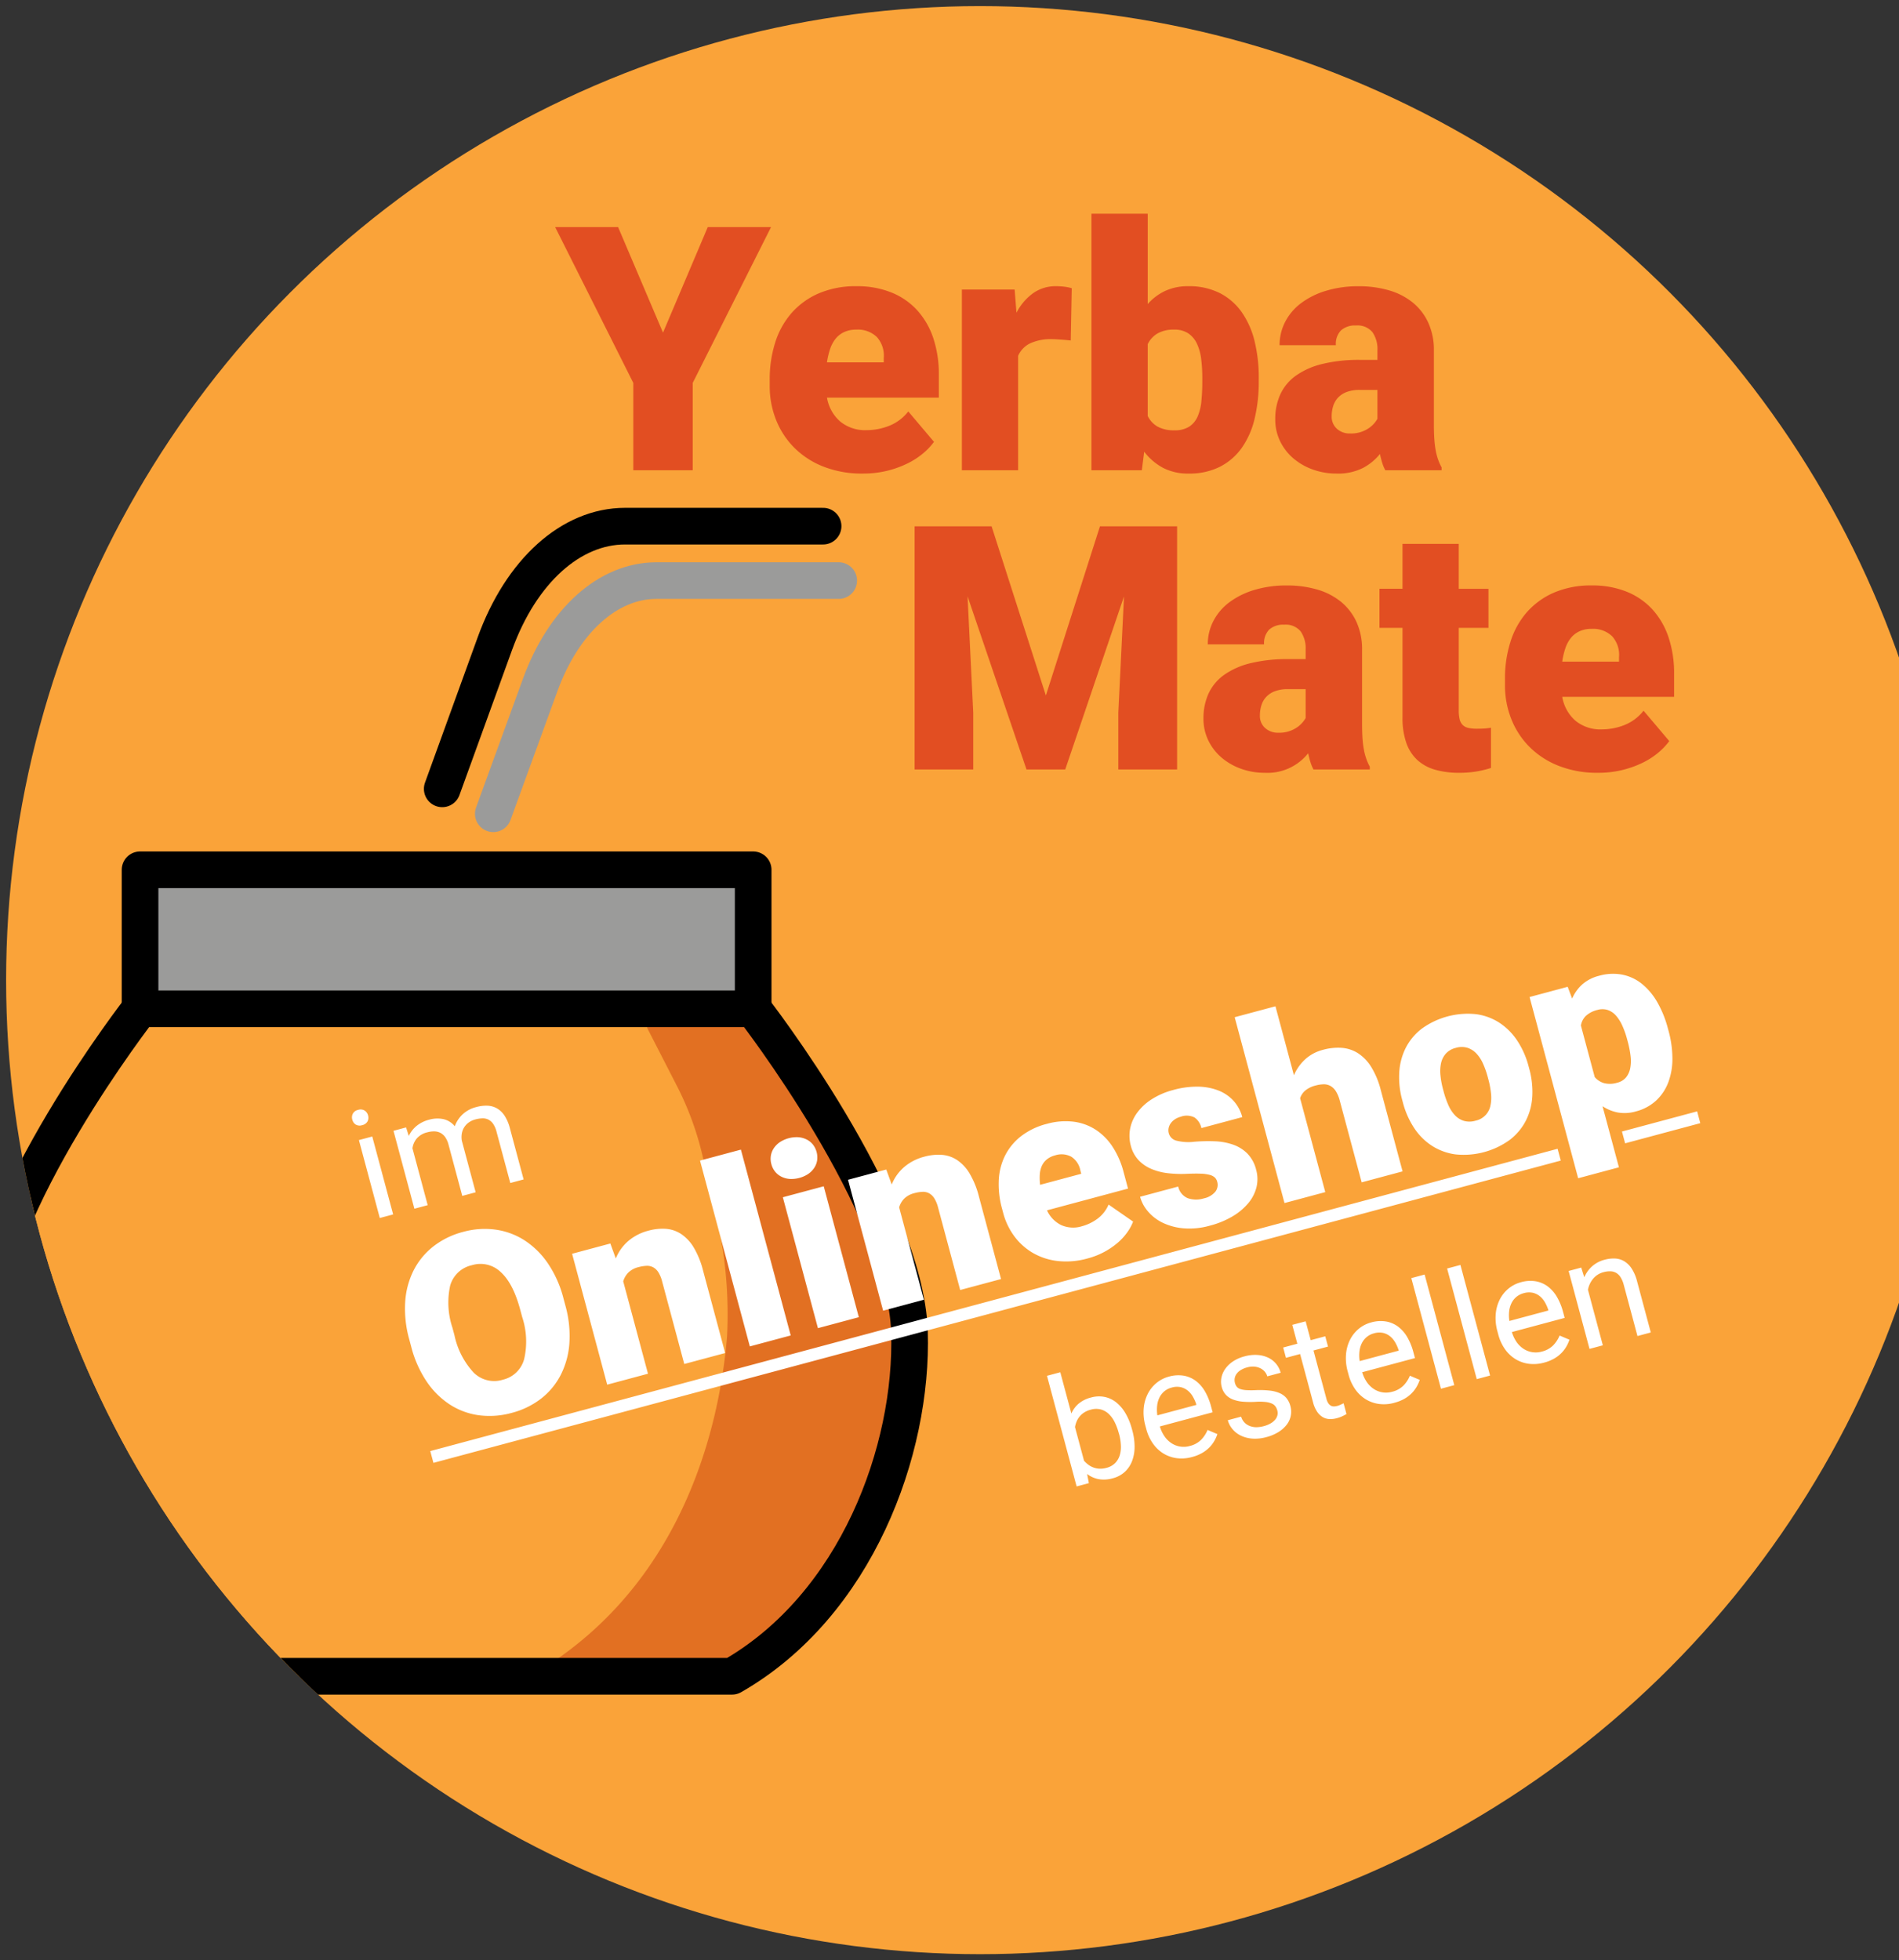 <svg xmlns="http://www.w3.org/2000/svg" xmlns:xlink="http://www.w3.org/1999/xlink" width="311" height="321" viewBox="0 0 311 321">
  <rect x="0" y="0" width="311" height="321" fill="#333333" stroke="none"/>
  <defs>
    <clipPath id="clip-path">
      <rect id="Rechteck_17" data-name="Rechteck 17" width="311" height="321" transform="translate(1609 579)" fill="#fff"/>
    </clipPath>
    <clipPath id="clip-path-2">
      <circle id="Ellipse_10" data-name="Ellipse 10" cx="159.5" cy="159.5" r="159.5" transform="translate(0 0.027)" fill="#fff"/>
    </clipPath>
  </defs>
  <g id="Gruppe_maskieren_6" data-name="Gruppe maskieren 6" transform="translate(-1609 -579)" clip-path="url(#clip-path)">
    <g id="Gruppe_19" data-name="Gruppe 19">
      <circle id="Ellipse_9" data-name="Ellipse 9" cx="159.5" cy="159.5" r="159.5" transform="translate(1610 580)" fill="#faa339"/>
      <g id="Gruppe_maskieren_5" data-name="Gruppe maskieren 5" transform="translate(1610 579.973)" clip-path="url(#clip-path-2)">
        <g id="Gruppe_18" data-name="Gruppe 18" transform="translate(-3.695 85.185)">
          <path id="Pfad_43" data-name="Pfad 43" d="M115.112,213.673c23.463-13.437,39.073-33.335,39.073-62.3,0-7.861-6.34-13.958-8.5-21.111l-16.64-25.9L28.63,105.946,14.009,126.581c-2.164,7.157-10.971,24.479-10.971,32.337,0,23.19,5.388,37.361,20.281,48.332,3.716,2.738,9.711,3.742,14.4,6.426Z" transform="translate(-3.009 -25.34)" fill="#faa339"/>
          <path id="Pfad_44" data-name="Pfad 44" d="M170.62,130.043l-15.8-24.588a2.354,2.354,0,0,0-1.98-1.081h-13.8a2.354,2.354,0,0,0-2.095,3.427l4.721,9.205a49.9,49.9,0,0,1,4.213,11.51c.909,3.92,2,8.625,2.4,10.443a71.422,71.422,0,0,1,1.6,19.063c-1.457,17.432-8.71,41.817-31.714,55.32a2.458,2.458,0,0,1-1.238.334h35.113a2.476,2.476,0,0,0,1.247-.338c22.914-13.484,24.972-36.3,24.972-65.049,0-7.762-5.183-10.808-7.4-17.768a2.123,2.123,0,0,0-.232-.5Z" transform="translate(-28.113 -25.343)" fill="#e27022"/>
          <rect id="Rechteck_16" data-name="Rechteck 16" width="97.792" height="21.08" transform="translate(26.848 57.955)" fill="#9b9b9a"/>
          <path id="Pfad_45" data-name="Pfad 45" d="M108.8,50.064l7.692-21.121c3.836-10.534,11.117-17.067,19.016-17.067h29.865" transform="translate(-25.322 -2.962)" fill="none" stroke="#9b9b9a" stroke-linecap="round" stroke-linejoin="round" stroke-width="6"/>
          <path id="Pfad_46" data-name="Pfad 46" d="M77.839,104.38h51.2s24.963,32.057,25.6,52.919c.595,19.359-8.688,44.717-29.051,56.38H32.077C11.714,202.016,2.432,176.633,3.027,157.3c.641-20.874,25.6-52.919,25.6-52.919h51.2" transform="translate(-3 -25.345)" fill="none" stroke="#000" stroke-linecap="round" stroke-linejoin="round" stroke-width="6"/>
          <path id="Pfad_47" data-name="Pfad 47" d="M99.358,46.018l8.625-23.793C112.284,10.359,120.444,3,129.3,3h32.432" transform="translate(-24.239 -3)" fill="none" stroke="#000" stroke-linecap="round" stroke-linejoin="round" stroke-width="6"/>
          <path id="Pfad_48" data-name="Pfad 48" d="M35.879,97.944V75.18H136.29V97.944" transform="translate(-10.247 -18.909)" fill="none" stroke="#000" stroke-linecap="round" stroke-linejoin="round" stroke-width="6"/>
        </g>
      </g>
      <path id="Pfad_49" data-name="Pfad 49" d="M17.582-22.531,24.91-39.812H35.273L22.449-14.3V0H12.715V-14.3L-.082-39.812H10.227ZM50.285.547A17.112,17.112,0,0,1,43.832-.6a13.959,13.959,0,0,1-4.785-3.117A13.487,13.487,0,0,1,36.08-8.285a14.906,14.906,0,0,1-1.025-5.523v-1.039a19.843,19.843,0,0,1,.889-6.029,13.464,13.464,0,0,1,2.68-4.854,12.538,12.538,0,0,1,4.457-3.227A15.3,15.3,0,0,1,49.3-30.133a14.949,14.949,0,0,1,5.646,1.012,11.561,11.561,0,0,1,4.238,2.9,12.719,12.719,0,0,1,2.652,4.566,18.526,18.526,0,0,1,.916,6.016v3.746H44.434a6.642,6.642,0,0,0,2.16,3.91,6.428,6.428,0,0,0,4.32,1.422,10.1,10.1,0,0,0,3.705-.711A7.449,7.449,0,0,0,57.75-9.625l4.211,4.977a10.739,10.739,0,0,1-1.818,1.914A12.694,12.694,0,0,1,57.559-1.08,16.393,16.393,0,0,1,54.25.1,16.553,16.553,0,0,1,50.285.547Zm-1.039-23.57a4.605,4.605,0,0,0-2.023.41,3.963,3.963,0,0,0-1.408,1.121,5.539,5.539,0,0,0-.889,1.7,12.191,12.191,0,0,0-.492,2.133h9.3v-.711a4.564,4.564,0,0,0-1.121-3.432A4.461,4.461,0,0,0,49.246-23.023Zm35.109,1.777-.67-.068q-.4-.041-.82-.068l-.834-.055q-.41-.027-.711-.027a8.18,8.18,0,0,0-3.582.67,4.115,4.115,0,0,0-2,2.064V0H66.527V-29.586h8.641l.3,3.8a9.01,9.01,0,0,1,2.721-3.2,6.355,6.355,0,0,1,3.76-1.148,11.126,11.126,0,0,1,1.354.082,7.353,7.353,0,0,1,1.217.246Zm30.789,6.7a25.673,25.673,0,0,1-.684,6.139,13.691,13.691,0,0,1-2.105,4.758,9.917,9.917,0,0,1-3.582,3.09A11.075,11.075,0,0,1,103.66.547a8.781,8.781,0,0,1-4.2-.943,9.605,9.605,0,0,1-3.076-2.639L96,0H87.746V-42h9.215v14.793a8.709,8.709,0,0,1,2.871-2.16,8.829,8.829,0,0,1,3.773-.766,11.11,11.11,0,0,1,5.154,1.121,9.91,9.91,0,0,1,3.6,3.131,14,14,0,0,1,2.105,4.758,24.837,24.837,0,0,1,.684,6Zm-9.242-.574a24.84,24.84,0,0,0-.178-3.049,8.322,8.322,0,0,0-.684-2.516,4.208,4.208,0,0,0-1.408-1.709,4.029,4.029,0,0,0-2.352-.629,5.283,5.283,0,0,0-2.693.615,4.124,4.124,0,0,0-1.627,1.764V-8.887a4.039,4.039,0,0,0,1.627,1.75,5.506,5.506,0,0,0,2.748.6,4.353,4.353,0,0,0,2.406-.588,3.764,3.764,0,0,0,1.381-1.641,8.094,8.094,0,0,0,.629-2.529,32.282,32.282,0,0,0,.15-3.254ZM135.871,0a6.415,6.415,0,0,1-.506-1.217q-.205-.67-.369-1.436a9,9,0,0,1-2.762,2.27,8.988,8.988,0,0,1-4.348.93,11.31,11.31,0,0,1-3.869-.656,10.226,10.226,0,0,1-3.186-1.818,8.636,8.636,0,0,1-2.174-2.8,8.068,8.068,0,0,1-.807-3.609,9.67,9.67,0,0,1,.834-4.1,7.771,7.771,0,0,1,2.543-3.049,12.6,12.6,0,0,1,4.32-1.914,25.153,25.153,0,0,1,6.193-.67h2.844v-1.559a4.861,4.861,0,0,0-.82-2.98,3.165,3.165,0,0,0-2.707-1.094,3.432,3.432,0,0,0-2.434.793,3.183,3.183,0,0,0-.848,2.434h-9.215a8.235,8.235,0,0,1,.916-3.828,8.989,8.989,0,0,1,2.611-3.062,13.09,13.09,0,0,1,4.088-2.023,18.09,18.09,0,0,1,5.346-.738,17.512,17.512,0,0,1,4.908.656,11.009,11.009,0,0,1,3.9,1.982,9.224,9.224,0,0,1,2.57,3.309,10.744,10.744,0,0,1,.93,4.607V-7.465q0,1.449.082,2.516a15.442,15.442,0,0,0,.246,1.873,9.784,9.784,0,0,0,.4,1.436,8.679,8.679,0,0,0,.533,1.176V0ZM130.1-6.016a5.14,5.14,0,0,0,2.857-.738,4.627,4.627,0,0,0,1.627-1.668v-4.73h-2.9a5.867,5.867,0,0,0-2.174.355,3.691,3.691,0,0,0-1.422.957,3.613,3.613,0,0,0-.766,1.381,5.662,5.662,0,0,0-.232,1.627,2.638,2.638,0,0,0,.848,2.037A3.068,3.068,0,0,0,130.1-6.016ZM71.395,9.188l8.887,27.7,8.859-27.7h12.633V49H92.148V39.7l.93-19.031L83.453,49H77.109L67.457,20.645l.93,19.059V49h-9.6V9.188ZM124.113,49a6.414,6.414,0,0,1-.506-1.217q-.205-.67-.369-1.436a8.487,8.487,0,0,1-7.109,3.2,11.31,11.31,0,0,1-3.869-.656,10.226,10.226,0,0,1-3.186-1.818,8.636,8.636,0,0,1-2.174-2.8,8.068,8.068,0,0,1-.807-3.609,9.67,9.67,0,0,1,.834-4.1,7.771,7.771,0,0,1,2.543-3.049,12.6,12.6,0,0,1,4.32-1.914,25.153,25.153,0,0,1,6.193-.67h2.844V29.367a4.861,4.861,0,0,0-.82-2.98,3.165,3.165,0,0,0-2.707-1.094,3.432,3.432,0,0,0-2.434.793,3.183,3.183,0,0,0-.848,2.434H106.8a8.235,8.235,0,0,1,.916-3.828,8.989,8.989,0,0,1,2.611-3.062,13.09,13.09,0,0,1,4.088-2.023,18.09,18.09,0,0,1,5.346-.738,17.512,17.512,0,0,1,4.908.656,11.009,11.009,0,0,1,3.9,1.982,9.224,9.224,0,0,1,2.57,3.309,10.744,10.744,0,0,1,.93,4.607V41.535q0,1.449.082,2.516a15.442,15.442,0,0,0,.246,1.873,9.784,9.784,0,0,0,.4,1.436,8.679,8.679,0,0,0,.533,1.176V49Zm-5.77-6.016a5.14,5.14,0,0,0,2.857-.738,4.627,4.627,0,0,0,1.627-1.668v-4.73h-2.9a5.867,5.867,0,0,0-2.174.355,3.691,3.691,0,0,0-1.422.957,3.613,3.613,0,0,0-.766,1.381,5.662,5.662,0,0,0-.232,1.627,2.638,2.638,0,0,0,.848,2.037A3.067,3.067,0,0,0,118.344,42.984ZM147.9,12.059v7.355h4.867v6.4H147.9V39.348a5.843,5.843,0,0,0,.15,1.449,1.97,1.97,0,0,0,.492.916,1.876,1.876,0,0,0,.916.479,6.256,6.256,0,0,0,1.422.137q.793,0,1.313-.041t.984-.123v6.59a17.271,17.271,0,0,1-2.461.588,17.026,17.026,0,0,1-2.734.205,14.137,14.137,0,0,1-3.951-.506,7.235,7.235,0,0,1-2.926-1.6,6.9,6.9,0,0,1-1.8-2.816,12.314,12.314,0,0,1-.615-4.129V25.813h-3.773v-6.4h3.773V12.059Zm22.8,37.488a17.112,17.112,0,0,1-6.453-1.148,13.959,13.959,0,0,1-4.785-3.117,13.487,13.487,0,0,1-2.967-4.566,14.906,14.906,0,0,1-1.025-5.523V34.152a19.842,19.842,0,0,1,.889-6.029,13.464,13.464,0,0,1,2.68-4.854,12.538,12.538,0,0,1,4.457-3.227,15.3,15.3,0,0,1,6.221-1.176,14.949,14.949,0,0,1,5.646,1.012,11.561,11.561,0,0,1,4.238,2.9,12.719,12.719,0,0,1,2.652,4.566,18.527,18.527,0,0,1,.916,6.016v3.746h-18.32a6.642,6.642,0,0,0,2.16,3.91,6.428,6.428,0,0,0,4.32,1.422,10.1,10.1,0,0,0,3.705-.711,7.449,7.449,0,0,0,3.131-2.352l4.211,4.977a10.739,10.739,0,0,1-1.818,1.914,12.694,12.694,0,0,1-2.584,1.654,16.477,16.477,0,0,1-7.273,1.627Zm-1.039-23.57a4.605,4.605,0,0,0-2.023.41,3.963,3.963,0,0,0-1.408,1.121,5.539,5.539,0,0,0-.889,1.7,12.191,12.191,0,0,0-.492,2.133h9.3v-.711a4.564,4.564,0,0,0-1.121-3.432A4.461,4.461,0,0,0,169.668,25.977Z" transform="translate(1700 656)" fill="#e24e22"/>
      <path id="Pfad_50" data-name="Pfad 50" d="M4.163,0H1.9V-13.208H4.163ZM1.721-16.711a1.348,1.348,0,0,1,.336-.928,1.26,1.26,0,0,1,.995-.378,1.28,1.28,0,0,1,1,.378,1.334,1.334,0,0,1,.342.928,1.29,1.29,0,0,1-.342.916,1.3,1.3,0,0,1-1,.366,1.283,1.283,0,0,1-.995-.366A1.3,1.3,0,0,1,1.721-16.711Zm8.179,3.5.061,1.465A4.8,4.8,0,0,1,11.615-13a5.317,5.317,0,0,1,2.264-.452,4.873,4.873,0,0,1,2.264.507,3.364,3.364,0,0,1,1.508,1.617,5,5,0,0,1,1.715-1.538,5.066,5.066,0,0,1,2.5-.586,5.9,5.9,0,0,1,1.88.275,3.4,3.4,0,0,1,1.385.861,3.774,3.774,0,0,1,.861,1.489,7,7,0,0,1,.293,2.148V0H24.023V-8.691a4.049,4.049,0,0,0-.2-1.379,2.152,2.152,0,0,0-.568-.879,2.024,2.024,0,0,0-.891-.458,4.89,4.89,0,0,0-1.16-.128,3.235,3.235,0,0,0-1.233.22,2.871,2.871,0,0,0-.922.592,2.792,2.792,0,0,0-.61.879,3.561,3.561,0,0,0-.287,1.08V0H15.881V-8.679a3.786,3.786,0,0,0-.2-1.312,2.261,2.261,0,0,0-.568-.885,2.233,2.233,0,0,0-.885-.5,3.979,3.979,0,0,0-1.166-.159,3.263,3.263,0,0,0-1.941.525,3.237,3.237,0,0,0-1.1,1.367V0H7.764V-13.208ZM27.542,21.686a18.388,18.388,0,0,1-.964,6.152,13.469,13.469,0,0,1-2.7,4.635A11.667,11.667,0,0,1,19.759,35.4a13.262,13.262,0,0,1-5.24,1.015,13.52,13.52,0,0,1-5.3-1.015,11.623,11.623,0,0,1-4.143-2.922,13.469,13.469,0,0,1-2.7-4.635,18.388,18.388,0,0,1-.964-6.152v-1.21a18.569,18.569,0,0,1,.954-6.152A13.342,13.342,0,0,1,5.055,9.688,11.758,11.758,0,0,1,9.188,6.756,13.328,13.328,0,0,1,14.479,5.73a13.221,13.221,0,0,1,5.25,1.025,11.758,11.758,0,0,1,4.132,2.933,13.6,13.6,0,0,1,2.707,4.635,18.212,18.212,0,0,1,.974,6.152Zm-7.321-1.251q0-4.45-1.487-6.757a4.769,4.769,0,0,0-4.255-2.307,4.734,4.734,0,0,0-4.317,2.307,13,13,0,0,0-1.425,6.757v1.251a12.914,12.914,0,0,0,1.456,6.747,4.762,4.762,0,0,0,4.327,2.358,4.708,4.708,0,0,0,4.225-2.348,12.758,12.758,0,0,0,1.477-6.757Zm17.063-6.624.226,2.6a7.458,7.458,0,0,1,2.738-2.246,8.244,8.244,0,0,1,3.6-.769,8.621,8.621,0,0,1,2.82.441,5.24,5.24,0,0,1,2.2,1.456A6.875,6.875,0,0,1,50.3,17.963a14.16,14.16,0,0,1,.5,4.071V36H43.866V22.014a5.213,5.213,0,0,0-.215-1.641,2.37,2.37,0,0,0-.615-1,2.113,2.113,0,0,0-.984-.5,5.971,5.971,0,0,0-1.323-.133,3.558,3.558,0,0,0-1.835.431,3.386,3.386,0,0,0-1.179,1.169V36H30.8V13.811ZM61.913,36H54.981V4.5h6.932Zm11.546,0H66.527V13.811h6.932ZM66.117,8.089a3.26,3.26,0,0,1,.277-1.354,3.1,3.1,0,0,1,.79-1.066,3.646,3.646,0,0,1,1.21-.7,5.059,5.059,0,0,1,3.117,0,3.646,3.646,0,0,1,1.21.7,3.1,3.1,0,0,1,.79,1.066,3.447,3.447,0,0,1,0,2.707,3.1,3.1,0,0,1-.79,1.066,3.646,3.646,0,0,1-1.21.7,5.059,5.059,0,0,1-3.117,0,3.646,3.646,0,0,1-1.21-.7,3.1,3.1,0,0,1-.79-1.066A3.26,3.26,0,0,1,66.117,8.089Zm17.944,5.722.226,2.6a7.458,7.458,0,0,1,2.738-2.246,8.244,8.244,0,0,1,3.6-.769,8.621,8.621,0,0,1,2.82.441,5.24,5.24,0,0,1,2.2,1.456,6.875,6.875,0,0,1,1.425,2.666,14.16,14.16,0,0,1,.5,4.071V36H90.645V22.014a5.213,5.213,0,0,0-.215-1.641,2.37,2.37,0,0,0-.615-1,2.113,2.113,0,0,0-.984-.5,5.971,5.971,0,0,0-1.323-.133,3.558,3.558,0,0,0-1.835.431,3.386,3.386,0,0,0-1.179,1.169V36H77.581V13.811Zm28.075,22.6a12.834,12.834,0,0,1-4.84-.861,10.469,10.469,0,0,1-3.589-2.338,10.115,10.115,0,0,1-2.225-3.425,11.179,11.179,0,0,1-.769-4.143v-.779a14.882,14.882,0,0,1,.667-4.522,10.1,10.1,0,0,1,2.01-3.64,9.4,9.4,0,0,1,3.343-2.42A11.477,11.477,0,0,1,111.4,13.4a11.212,11.212,0,0,1,4.235.759,8.671,8.671,0,0,1,3.179,2.174,9.539,9.539,0,0,1,1.989,3.425,13.9,13.9,0,0,1,.687,4.512v2.81h-13.74a4.981,4.981,0,0,0,1.62,2.933,4.821,4.821,0,0,0,3.24,1.066,7.572,7.572,0,0,0,2.779-.533,5.587,5.587,0,0,0,2.348-1.764l3.158,3.732a8.054,8.054,0,0,1-1.364,1.436,9.521,9.521,0,0,1-1.938,1.241,12.358,12.358,0,0,1-5.455,1.22Zm-.779-17.678a3.454,3.454,0,0,0-1.518.308,2.972,2.972,0,0,0-1.056.841,4.155,4.155,0,0,0-.667,1.271,9.143,9.143,0,0,0-.369,1.6h6.973v-.533a3.423,3.423,0,0,0-.841-2.574A3.346,3.346,0,0,0,111.357,18.732Zm24.527,11.033a1.458,1.458,0,0,0-.195-.759,1.942,1.942,0,0,0-.687-.625,6.329,6.329,0,0,0-1.333-.564q-.841-.267-2.133-.554a19.3,19.3,0,0,1-3.045-.913,9.844,9.844,0,0,1-2.481-1.395A6.213,6.213,0,0,1,124.349,23a5.382,5.382,0,0,1-.6-2.584,6.176,6.176,0,0,1,.6-2.687,6.51,6.51,0,0,1,1.774-2.235,8.822,8.822,0,0,1,2.871-1.528,12.3,12.3,0,0,1,3.876-.564,14.24,14.24,0,0,1,4.04.533,9.491,9.491,0,0,1,3.066,1.487,6.614,6.614,0,0,1,1.938,2.276,6.321,6.321,0,0,1,.677,2.922h-6.932a2.818,2.818,0,0,0-.636-1.969,2.84,2.84,0,0,0-2.174-.7,3.126,3.126,0,0,0-.995.154,2.623,2.623,0,0,0-.81.431,2.08,2.08,0,0,0-.554.667,1.821,1.821,0,0,0-.205.861,1.714,1.714,0,0,0,.872,1.477,8.1,8.1,0,0,0,2.82.943,27.525,27.525,0,0,1,3.23.79,10.232,10.232,0,0,1,2.738,1.292,6.22,6.22,0,0,1,1.9,2.02,5.8,5.8,0,0,1,.708,2.974,5.641,5.641,0,0,1-.677,2.728,6.46,6.46,0,0,1-1.938,2.164,9.9,9.9,0,0,1-3.045,1.436,14.284,14.284,0,0,1-4.02.523,12.205,12.205,0,0,1-4.235-.677,9.826,9.826,0,0,1-3.076-1.753,7.385,7.385,0,0,1-1.876-2.42,6.212,6.212,0,0,1-.636-2.676h6.46a2.671,2.671,0,0,0,1.025,2.246,4.218,4.218,0,0,0,2.522.708,3.318,3.318,0,0,0,2.123-.574A1.837,1.837,0,0,0,135.885,29.766Zm16.652-13.576a7.621,7.621,0,0,1,2.471-2.051A6.829,6.829,0,0,1,158.2,13.4a9.208,9.208,0,0,1,3.025.472,5.765,5.765,0,0,1,2.348,1.518,7.094,7.094,0,0,1,1.528,2.728,13.458,13.458,0,0,1,.543,4.1V36H158.71V22.178a5.516,5.516,0,0,0-.215-1.671,2.554,2.554,0,0,0-.625-1.066,2.2,2.2,0,0,0-.995-.554,5.207,5.207,0,0,0-1.323-.154,4.25,4.25,0,0,0-1.876.359,2.787,2.787,0,0,0-1.138.995V36h-6.911V4.5h6.911ZM168.615,24.7a13.994,13.994,0,0,1,.7-4.491,10.218,10.218,0,0,1,2.051-3.589,9.3,9.3,0,0,1,3.353-2.369,12.878,12.878,0,0,1,9.208,0,9.3,9.3,0,0,1,3.353,2.369,10.218,10.218,0,0,1,2.051,3.589,13.994,13.994,0,0,1,.7,4.491v.431a14.159,14.159,0,0,1-.687,4.5A10,10,0,0,1,187.3,33.2a9.36,9.36,0,0,1-3.353,2.358,12.879,12.879,0,0,1-9.208,0,9.46,9.46,0,0,1-3.363-2.358,10.045,10.045,0,0,1-2.061-3.568,13.968,13.968,0,0,1-.7-4.5Zm6.911.431a14.78,14.78,0,0,0,.174,2.338,5.779,5.779,0,0,0,.615,1.887,3.38,3.38,0,0,0,1.179,1.261,3.423,3.423,0,0,0,1.846.461,3.141,3.141,0,0,0,2.974-1.723,6.122,6.122,0,0,0,.615-1.887,13.976,13.976,0,0,0,.185-2.338V24.7a14.5,14.5,0,0,0-.174-2.3,5.9,5.9,0,0,0-.615-1.9,3.525,3.525,0,0,0-1.179-1.292,3.31,3.31,0,0,0-1.846-.482,3.219,3.219,0,0,0-1.815.482,3.473,3.473,0,0,0-1.159,1.292,6.25,6.25,0,0,0-.615,1.9,13.713,13.713,0,0,0-.185,2.3Zm38.145-.062a17.347,17.347,0,0,1-.554,4.491,10.958,10.958,0,0,1-1.651,3.6,7.873,7.873,0,0,1-2.707,2.389,7.726,7.726,0,0,1-3.7.861,6.527,6.527,0,0,1-2.871-.595,6.788,6.788,0,0,1-2.153-1.641V44.531h-6.911V13.811h6.46l.205,2.051A6.769,6.769,0,0,1,202,14.046a6.58,6.58,0,0,1,3.015-.646,8.239,8.239,0,0,1,3.732.81,7.465,7.465,0,0,1,2.707,2.287,10.633,10.633,0,0,1,1.651,3.548,17.47,17.47,0,0,1,.564,4.594Zm-6.911-.431a14.244,14.244,0,0,0-.185-2.379,6.444,6.444,0,0,0-.584-1.866,3.152,3.152,0,0,0-1.066-1.22,2.852,2.852,0,0,0-1.61-.441,4.27,4.27,0,0,0-2.071.441,2.819,2.819,0,0,0-1.21,1.323v8.736a3.18,3.18,0,0,0,1.23,1.364,4.015,4.015,0,0,0,2.092.482,2.693,2.693,0,0,0,1.63-.472,3.429,3.429,0,0,0,1.046-1.282,6.451,6.451,0,0,0,.564-1.907,15.894,15.894,0,0,0,.164-2.348ZM0,39H191.122v2H0Zm202.033,0h12.745v2H202.033ZM111.914,65.542a9.958,9.958,0,0,1-.342,2.679,6.493,6.493,0,0,1-1,2.124,4.688,4.688,0,0,1-1.611,1.4,4.6,4.6,0,0,1-2.173.5,5.165,5.165,0,0,1-2.258-.458,4.444,4.444,0,0,1-1.611-1.312L102.808,72h-2.075V53.25h2.258v6.995a4.481,4.481,0,0,1,1.587-1.257,5.058,5.058,0,0,1,2.185-.439,4.787,4.787,0,0,1,2.2.488,4.546,4.546,0,0,1,1.611,1.373,6.41,6.41,0,0,1,.995,2.124,10.342,10.342,0,0,1,.342,2.753Zm-2.258-.256a9.056,9.056,0,0,0-.183-1.862,4.719,4.719,0,0,0-.592-1.532,3.049,3.049,0,0,0-1.068-1.044,3.149,3.149,0,0,0-1.611-.385,3.707,3.707,0,0,0-1.123.159,3.19,3.19,0,0,0-1.587,1.1,4.4,4.4,0,0,0-.5.818v5.713a4.717,4.717,0,0,0,.519.818,3.344,3.344,0,0,0,.7.659,3.233,3.233,0,0,0,.9.439,3.707,3.707,0,0,0,1.123.159,3.044,3.044,0,0,0,1.563-.378,3.12,3.12,0,0,0,1.062-1.025,4.685,4.685,0,0,0,.61-1.52,8.51,8.51,0,0,0,.2-1.862Zm10.583,6.958a6.306,6.306,0,0,1-2.5-.476,5.572,5.572,0,0,1-1.91-1.324,5.853,5.853,0,0,1-1.221-2.02,7.432,7.432,0,0,1-.427-2.563v-.513a8.07,8.07,0,0,1,.482-2.881,6.467,6.467,0,0,1,1.288-2.136,5.568,5.568,0,0,1,1.843-1.324,5.3,5.3,0,0,1,2.161-.458,5.572,5.572,0,0,1,2.441.494,4.63,4.63,0,0,1,1.691,1.361,5.786,5.786,0,0,1,.983,2.051,9.926,9.926,0,0,1,.317,2.576v1.013h-8.948a5.656,5.656,0,0,0,.3,1.709,4.168,4.168,0,0,0,.781,1.379,3.637,3.637,0,0,0,2.838,1.27,3.933,3.933,0,0,0,2.026-.488,5.092,5.092,0,0,0,1.453-1.294l1.379,1.074a6.032,6.032,0,0,1-.769.946,5.246,5.246,0,0,1-1.056.818,5.556,5.556,0,0,1-1.385.574A6.72,6.72,0,0,1,120.239,72.244ZM119.958,60.4a3.046,3.046,0,0,0-2.283.977,3.909,3.909,0,0,0-.751,1.184,6,6,0,0,0-.409,1.624h6.616v-.171a6.251,6.251,0,0,0-.214-1.306,3.547,3.547,0,0,0-.549-1.16,2.831,2.831,0,0,0-.958-.83A3.02,3.02,0,0,0,119.958,60.4ZM135.693,68.5a2.13,2.13,0,0,0-.11-.69,1.453,1.453,0,0,0-.433-.61,3.237,3.237,0,0,0-.922-.531,9.522,9.522,0,0,0-1.575-.452,14.91,14.91,0,0,1-1.978-.549,6.049,6.049,0,0,1-1.5-.763,3.144,3.144,0,0,1-.946-1.056,2.961,2.961,0,0,1-.33-1.428,3.3,3.3,0,0,1,.348-1.483,3.8,3.8,0,0,1,.983-1.233,4.813,4.813,0,0,1,1.538-.842,6.154,6.154,0,0,1,2.014-.311,6.45,6.45,0,0,1,2.118.323,4.827,4.827,0,0,1,1.587.885,3.787,3.787,0,0,1,.995,1.312,3.828,3.828,0,0,1,.342,1.605h-2.271a1.974,1.974,0,0,0-.183-.812,2.213,2.213,0,0,0-.537-.732,2.771,2.771,0,0,0-.867-.525,3.223,3.223,0,0,0-1.184-.2,3.831,3.831,0,0,0-1.2.165,2.371,2.371,0,0,0-.812.439,1.688,1.688,0,0,0-.464.623,1.824,1.824,0,0,0-.146.714,1.7,1.7,0,0,0,.122.659,1.252,1.252,0,0,0,.464.531,3.791,3.791,0,0,0,.934.439,14.836,14.836,0,0,0,1.532.409,14.812,14.812,0,0,1,2.1.635,5.732,5.732,0,0,1,1.477.824,3.044,3.044,0,0,1,.873,1.08,3.3,3.3,0,0,1,.287,1.416,3.448,3.448,0,0,1-1.392,2.82,5.062,5.062,0,0,1-1.611.8,7.133,7.133,0,0,1-2.087.287,6.788,6.788,0,0,1-2.325-.366,5.208,5.208,0,0,1-1.691-.97,4.113,4.113,0,0,1-1.038-1.379,3.8,3.8,0,0,1-.354-1.593h2.258a2.37,2.37,0,0,0,.336,1.166,2.489,2.489,0,0,0,.751.763,3.039,3.039,0,0,0,.989.415,4.833,4.833,0,0,0,1.074.122,4.562,4.562,0,0,0,1.221-.146,2.823,2.823,0,0,0,.885-.4,1.734,1.734,0,0,0,.543-.6A1.588,1.588,0,0,0,135.693,68.5Zm8.264-12.9v3.2h2.466v1.746h-2.466v8.191a2.3,2.3,0,0,0,.122.824,1.183,1.183,0,0,0,.323.482,1.032,1.032,0,0,0,.464.226,2.645,2.645,0,0,0,.543.055A3.411,3.411,0,0,0,146,70.26q.311-.055.482-.092V72q-.269.073-.7.159a5.383,5.383,0,0,1-1.038.085,3.857,3.857,0,0,1-1.178-.177,2.373,2.373,0,0,1-.97-.592,2.915,2.915,0,0,1-.659-1.093,4.95,4.95,0,0,1-.244-1.666V60.538h-2.4V58.792h2.4v-3.2Zm10.583,16.65a6.306,6.306,0,0,1-2.5-.476,5.572,5.572,0,0,1-1.91-1.324,5.853,5.853,0,0,1-1.221-2.02,7.432,7.432,0,0,1-.427-2.563v-.513a8.07,8.07,0,0,1,.482-2.881,6.467,6.467,0,0,1,1.288-2.136,5.569,5.569,0,0,1,1.843-1.324,5.3,5.3,0,0,1,2.161-.458,5.572,5.572,0,0,1,2.441.494,4.63,4.63,0,0,1,1.691,1.361,5.786,5.786,0,0,1,.983,2.051,9.925,9.925,0,0,1,.317,2.576v1.013h-8.948a5.656,5.656,0,0,0,.3,1.709,4.169,4.169,0,0,0,.781,1.379,3.637,3.637,0,0,0,2.838,1.27,3.933,3.933,0,0,0,2.026-.488,5.091,5.091,0,0,0,1.453-1.294l1.379,1.074a6.033,6.033,0,0,1-.769.946,5.245,5.245,0,0,1-1.056.818,5.556,5.556,0,0,1-1.385.574A6.72,6.72,0,0,1,154.541,72.244ZM154.26,60.4a3.046,3.046,0,0,0-2.283.977,3.909,3.909,0,0,0-.751,1.184,6,6,0,0,0-.409,1.624h6.616v-.171a6.251,6.251,0,0,0-.214-1.306,3.547,3.547,0,0,0-.549-1.16,2.831,2.831,0,0,0-.958-.83A3.02,3.02,0,0,0,154.26,60.4Zm10.5,11.6H162.5V53.25h2.258Zm6.067,0h-2.258V53.25h2.258Zm9.094.244a6.306,6.306,0,0,1-2.5-.476,5.572,5.572,0,0,1-1.91-1.324,5.853,5.853,0,0,1-1.221-2.02,7.432,7.432,0,0,1-.427-2.563v-.513a8.07,8.07,0,0,1,.482-2.881,6.467,6.467,0,0,1,1.288-2.136,5.569,5.569,0,0,1,1.843-1.324,5.3,5.3,0,0,1,2.161-.458,5.572,5.572,0,0,1,2.441.494,4.63,4.63,0,0,1,1.691,1.361,5.786,5.786,0,0,1,.983,2.051,9.925,9.925,0,0,1,.317,2.576v1.013h-8.948a5.656,5.656,0,0,0,.3,1.709,4.169,4.169,0,0,0,.781,1.379,3.637,3.637,0,0,0,2.838,1.27,3.933,3.933,0,0,0,2.026-.488,5.091,5.091,0,0,0,1.453-1.294l1.379,1.074a6.033,6.033,0,0,1-.769.946,5.245,5.245,0,0,1-1.056.818,5.556,5.556,0,0,1-1.385.574A6.72,6.72,0,0,1,179.919,72.244ZM179.639,60.4a3.046,3.046,0,0,0-2.283.977,3.909,3.909,0,0,0-.751,1.184,6,6,0,0,0-.409,1.624h6.616v-.171a6.251,6.251,0,0,0-.214-1.306,3.547,3.547,0,0,0-.549-1.16,2.831,2.831,0,0,0-.958-.83A3.02,3.02,0,0,0,179.639,60.4Zm10.181-1.611.073,1.66a5.1,5.1,0,0,1,1.709-1.4,4.9,4.9,0,0,1,2.246-.507,5.46,5.46,0,0,1,1.746.262,3.21,3.21,0,0,1,1.331.842,3.9,3.9,0,0,1,.848,1.489,7.1,7.1,0,0,1,.3,2.2V72h-2.258V63.321a4.408,4.408,0,0,0-.171-1.312,2.165,2.165,0,0,0-.507-.885,2,2,0,0,0-.83-.5,3.737,3.737,0,0,0-1.141-.159,3.259,3.259,0,0,0-1.929.586,3.979,3.979,0,0,0-1.294,1.538V72h-2.258V58.792Z" transform="matrix(0.966, -0.259, 0.259, 0.966, 1669.364, 778.941)" fill="#fff"/>
    </g>
  </g>
</svg>
